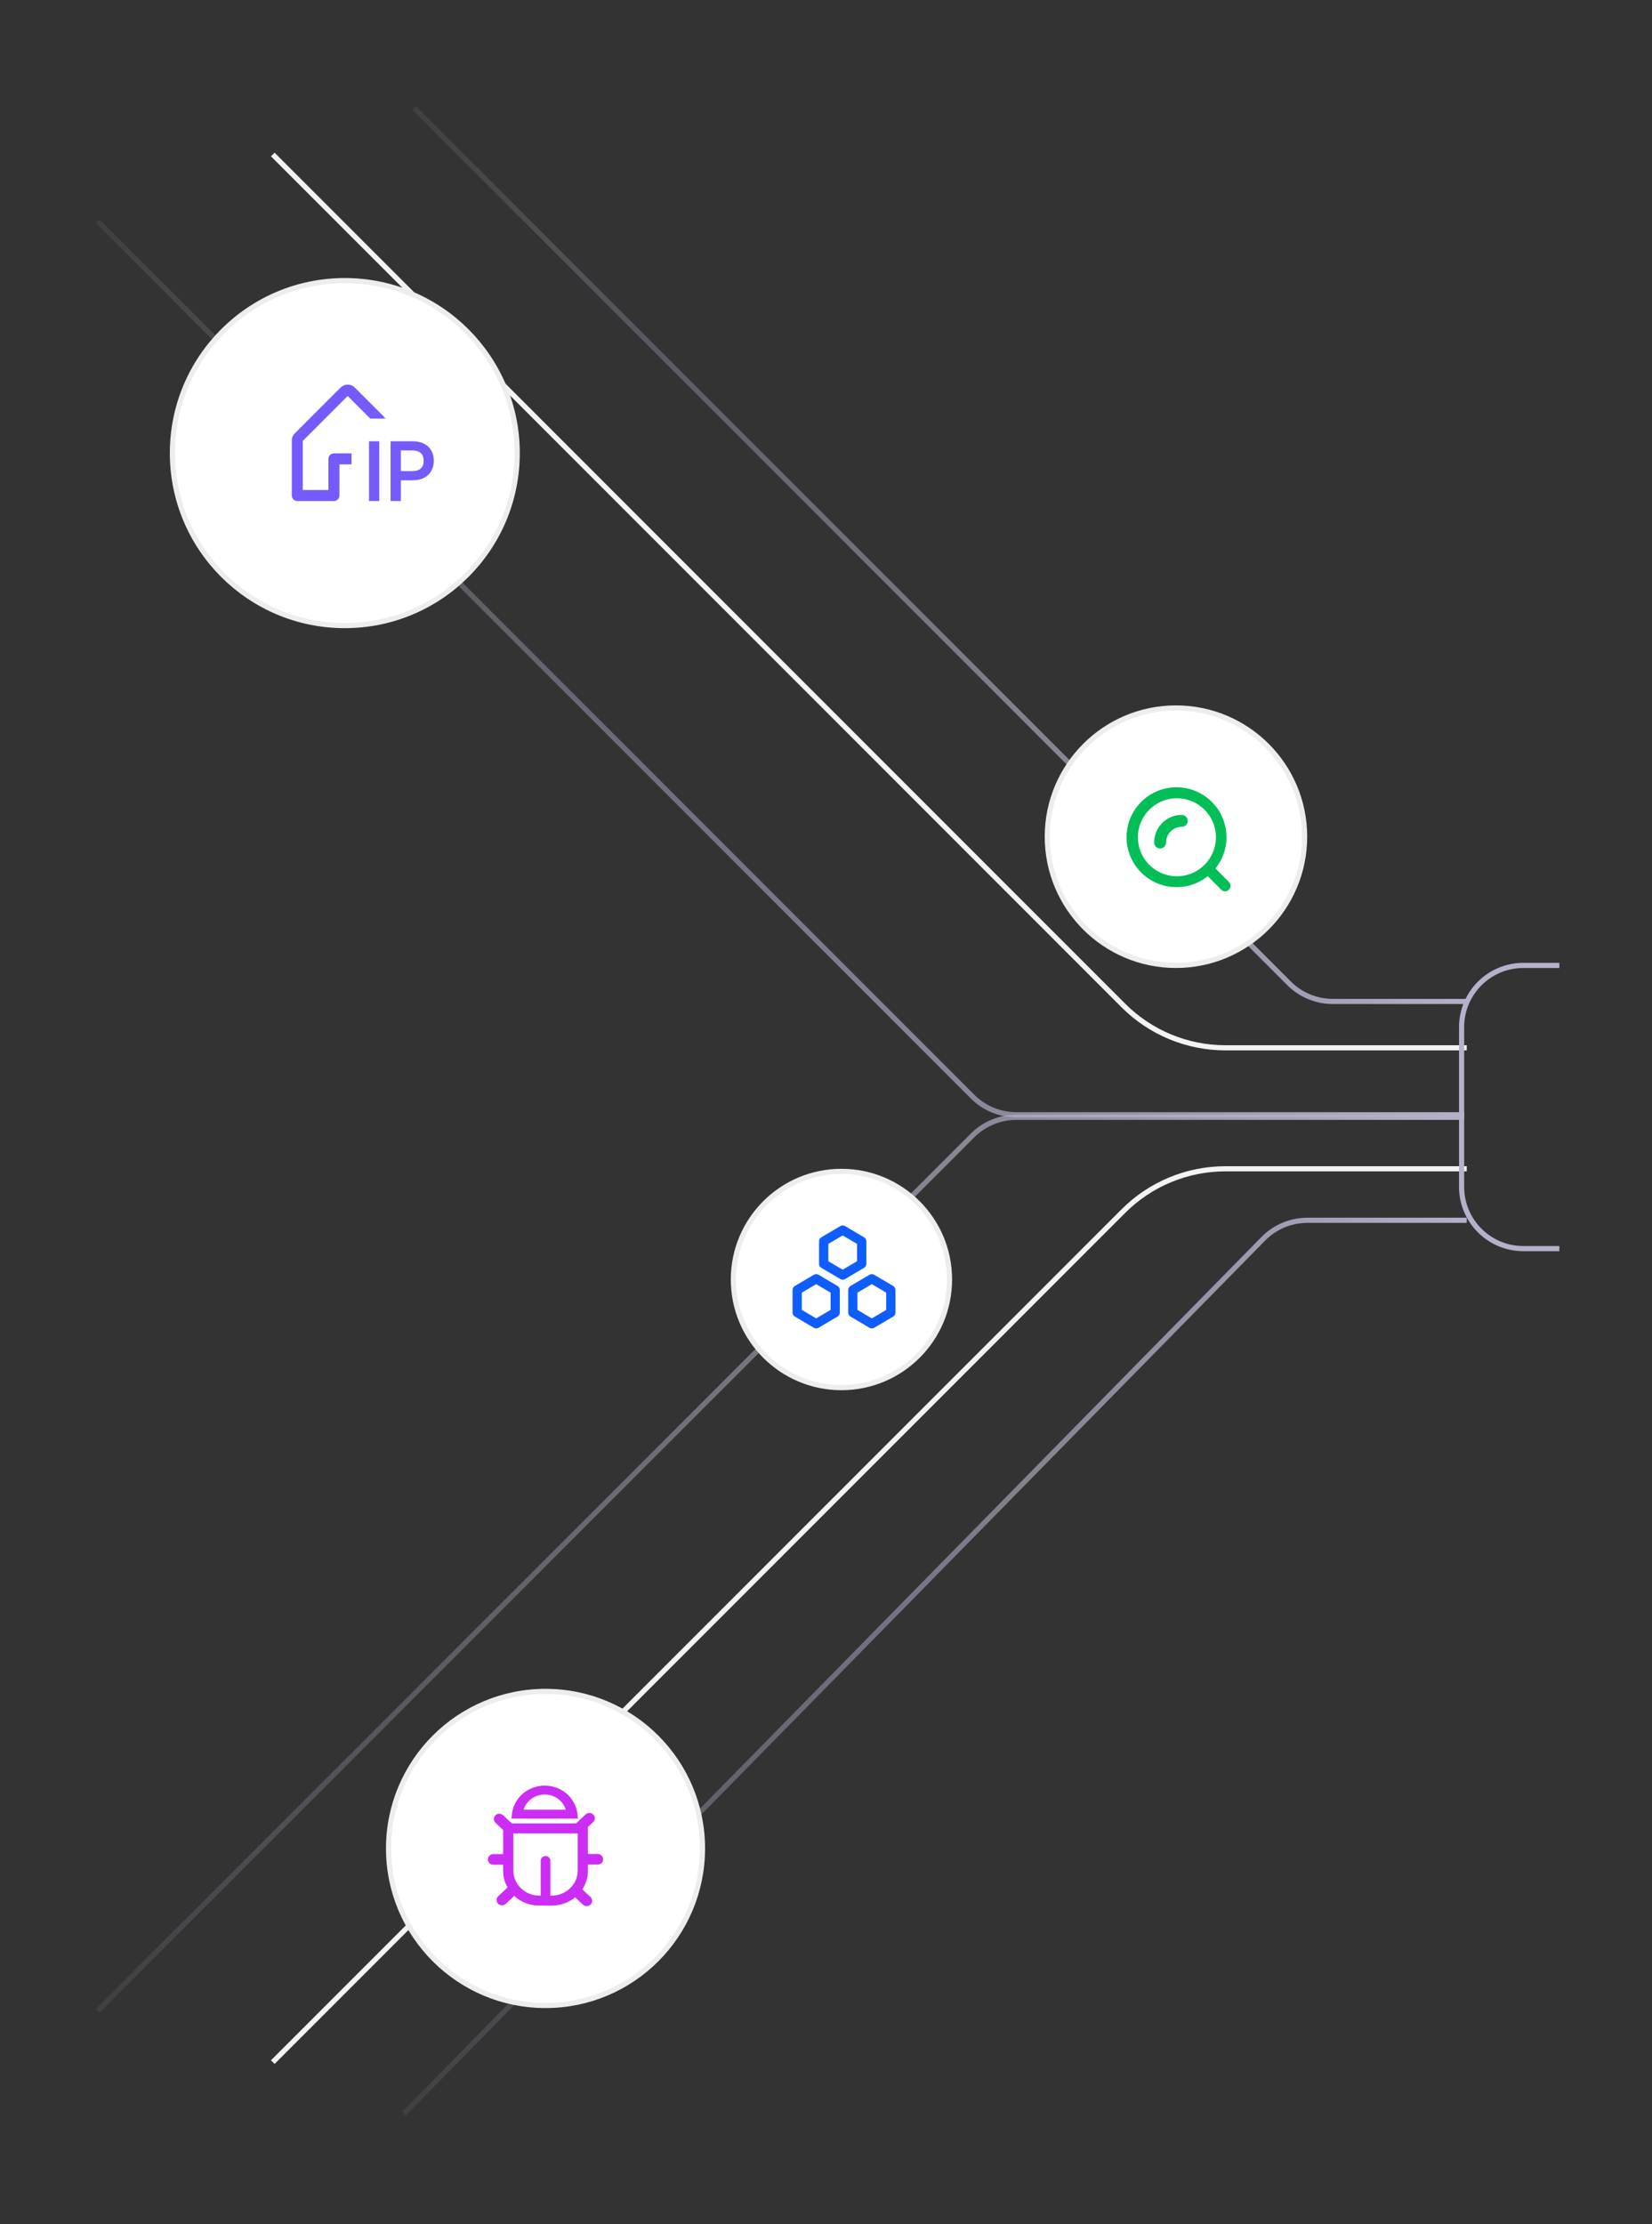 <svg width="321" height="432" viewBox="0 0 321 432" fill="none" xmlns="http://www.w3.org/2000/svg">
<rect x="0" y="0" width="321" height="432" fill="#333333" stroke="none"/>
<path d="M80.5 21L250.485 190.985C252.736 193.236 255.788 194.5 258.971 194.5H285" stroke="url(#paint0_linear_8880_15089)"/>
<path d="M53 30L218.299 195.299C223.55 200.55 230.672 203.5 238.098 203.5H285" stroke="#F3F3F3"/>
<path d="M53 400.5L218.299 235.201C223.55 229.95 230.672 227 238.098 227H285" stroke="#F3F3F3"/>
<path d="M78.5 410.5L245.473 240.589C247.729 238.293 250.813 237 254.032 237H285" stroke="url(#paint1_linear_8880_15089)"/>
<path d="M19 43L188.985 212.985C191.236 215.236 194.288 216.5 197.471 216.5H284.5" stroke="url(#paint2_linear_8880_15089)"/>
<path d="M19 390.5L188.985 220.515C191.236 218.264 194.288 217 197.471 217H284.5" stroke="url(#paint3_linear_8880_15089)"/>
<circle cx="25.5" cy="25.5" r="25" transform="matrix(-1 0 0 1 254 137)" fill="white" stroke="#EDEDED"/>
<circle cx="21.5" cy="21.5" r="21" transform="matrix(-1 0 0 1 185 227)" fill="white" stroke="#EDEDED"/>
<circle cx="34" cy="34" r="33.5" transform="matrix(-1 0 0 1 101 54)" fill="white" stroke="#EDEDED"/>
<circle cx="31" cy="31" r="30.5" transform="matrix(-1 0 0 1 137 328)" fill="white" stroke="#EDEDED"/>
<path d="M113.854 352.471C114.205 352.135 114.755 352.114 115.131 352.408L115.204 352.472L115.268 352.54C115.408 352.705 115.486 352.914 115.486 353.131C115.486 353.378 115.384 353.615 115.204 353.789L115.203 353.791L115.202 353.79L114.136 354.788V360.178L116.126 360.176C116.651 360.167 117.089 360.572 117.1 361.088C117.105 361.336 117.008 361.575 116.831 361.752C116.654 361.929 116.412 362.029 116.159 362.033H116.158L114.136 362.035V363.343C114.137 364.631 113.749 365.889 113.021 366.965L114.675 368.511L114.676 368.512C115.051 368.875 115.05 369.464 114.676 369.827C114.496 370.002 114.254 370.1 114.001 370.1C113.749 370.1 113.505 370.003 113.326 369.829L111.759 368.363C110.554 369.374 108.986 369.988 107.271 369.988H104.729C102.858 369.988 101.161 369.258 99.921 368.079L98.219 369.673C97.844 370.032 97.241 370.032 96.867 369.672V369.671C96.493 369.307 96.493 368.717 96.867 368.354L96.869 368.353L98.748 366.594C98.188 365.632 97.863 364.525 97.863 363.344V362.059L95.873 362.062V362.061C95.349 362.069 94.91 361.665 94.9 361.149C94.891 360.633 95.314 360.212 95.84 360.203H95.841L97.863 360.2V355.373L96.341 353.949L96.34 353.948C95.964 353.585 95.964 352.994 96.339 352.631C96.712 352.27 97.316 352.269 97.689 352.629L99.408 354.237H111.966L113.854 352.471ZM99.645 363.284C99.646 366.024 101.951 368.258 104.791 368.258H105.163V361.31C105.163 361.11 105.272 360.924 105.424 360.792C105.577 360.659 105.783 360.571 106 360.571C106.217 360.571 106.424 360.659 106.576 360.792C106.728 360.924 106.836 361.11 106.836 361.31V368.258H107.21C110.049 368.258 112.353 366.023 112.354 363.284V355.968H99.645V363.284ZM105.843 346.901C109.077 346.892 111.794 349.259 112.117 352.379L112.182 352.987L112.193 353.099H99.492L99.504 352.987L99.568 352.38C99.892 349.259 102.609 346.892 105.843 346.901ZM105.843 348.426C103.819 348.426 102.108 349.742 101.613 351.572H110.072C109.572 349.721 107.837 348.42 105.844 348.426H105.843Z" fill="#CC2DF4" stroke="#CC2DF4" stroke-width="0.2"/>
<path d="M158.135 247.584C158.419 247.418 158.769 247.418 159.053 247.584L162.729 249.751C163.013 249.919 163.188 250.229 163.188 250.564V254.897C163.187 255.231 163.012 255.541 162.729 255.708L159.053 257.874C158.804 258.02 158.506 258.039 158.244 257.929L158.135 257.874L154.459 255.708C154.21 255.561 154.045 255.305 154.008 255.019L154 254.895V250.562C154.001 250.228 154.175 249.919 154.459 249.751L158.135 247.584ZM168.947 247.584C169.231 247.418 169.581 247.418 169.865 247.584L173.541 249.751C173.825 249.919 174 250.229 174 250.564V254.897C173.999 255.231 173.825 255.541 173.541 255.708L169.865 257.874C169.617 258.02 169.318 258.039 169.057 257.929L168.947 257.874L165.271 255.708C164.987 255.54 164.813 255.23 164.812 254.895V250.562C164.813 250.228 164.988 249.919 165.271 249.751L168.947 247.584ZM155.8 251.05V254.407L158.594 256.054L161.388 254.408V251.05L158.594 249.403L155.8 251.05ZM166.612 251.05V254.408L169.405 256.054L172.2 254.407V251.05L169.406 249.403L166.612 251.05ZM163.284 238.126C163.568 237.958 163.919 237.958 164.203 238.126L167.878 240.292C168.162 240.459 168.338 240.769 168.338 241.104V245.437C168.337 245.771 168.162 246.081 167.878 246.248L164.203 248.414C163.919 248.581 163.569 248.581 163.284 248.414L159.609 246.248C159.361 246.101 159.196 245.845 159.158 245.559L159.15 245.435V241.102C159.151 240.768 159.326 240.459 159.609 240.292L163.284 238.126ZM160.95 241.59V244.948L163.743 246.595L166.537 244.948V241.59L163.743 239.943L160.95 241.59Z" fill="#0F5DFC"/>
<path d="M303 187.5H296C289.373 187.5 284 192.873 284 199.5V230.5C284 237.127 289.373 242.5 296 242.5H303" stroke="#B5B1CA"/>
<mask id="path-14-outside-1_8880_15089" maskUnits="userSpaceOnUse" x="218" y="152" width="22" height="22" fill="black">
<rect fill="white" x="218" y="152" width="22" height="22"/>
<path d="M221.812 155.812C225.433 152.195 231.255 152.049 235.052 155.48C235.599 155.975 236.075 156.52 236.481 157.101C236.507 157.137 236.534 157.173 236.56 157.21C236.61 157.284 236.658 157.36 236.706 157.436C236.741 157.49 236.776 157.544 236.81 157.599C236.863 157.686 236.913 157.774 236.963 157.862C236.983 157.897 237.004 157.932 237.023 157.967C237.074 158.059 237.122 158.153 237.17 158.247C237.192 158.29 237.214 158.331 237.235 158.374C237.273 158.45 237.308 158.527 237.343 158.604C237.369 158.663 237.396 158.721 237.422 158.779C237.453 158.85 237.482 158.922 237.511 158.994C237.537 159.058 237.563 159.121 237.587 159.186C237.614 159.258 237.64 159.331 237.666 159.404C237.691 159.475 237.716 159.546 237.739 159.617C237.761 159.684 237.781 159.752 237.802 159.819C237.825 159.895 237.847 159.971 237.868 160.047C237.889 160.123 237.909 160.2 237.928 160.276C237.941 160.329 237.955 160.382 237.967 160.435C237.987 160.52 238.004 160.606 238.021 160.692C238.035 160.761 238.049 160.83 238.062 160.898C238.075 160.973 238.087 161.047 238.099 161.122C238.11 161.196 238.12 161.27 238.13 161.345C238.138 161.406 238.146 161.466 238.152 161.527C238.162 161.617 238.171 161.706 238.179 161.796C238.183 161.853 238.188 161.91 238.191 161.967C238.197 162.054 238.202 162.141 238.205 162.228C238.208 162.292 238.21 162.357 238.211 162.422C238.212 162.497 238.213 162.572 238.213 162.646C238.213 162.724 238.211 162.801 238.209 162.878C238.207 162.946 238.204 163.014 238.2 163.082C238.196 163.16 238.192 163.237 238.187 163.314C238.181 163.387 238.174 163.46 238.167 163.532C238.16 163.6 238.154 163.667 238.146 163.734C238.137 163.819 238.125 163.902 238.112 163.986C238.103 164.05 238.094 164.113 238.083 164.177C238.069 164.26 238.053 164.343 238.037 164.427C238.025 164.487 238.015 164.547 238.002 164.607C237.984 164.691 237.964 164.774 237.944 164.856C237.929 164.919 237.914 164.982 237.897 165.044C237.877 165.12 237.856 165.196 237.834 165.272C237.814 165.341 237.795 165.409 237.773 165.477C237.748 165.557 237.72 165.637 237.692 165.717C237.672 165.775 237.653 165.834 237.632 165.893C237.604 165.969 237.573 166.045 237.543 166.121C237.516 166.189 237.49 166.256 237.462 166.323C237.434 166.389 237.404 166.454 237.375 166.52C237.345 166.586 237.317 166.652 237.286 166.718C237.247 166.801 237.203 166.883 237.161 166.965C237.132 167.021 237.104 167.078 237.074 167.134C237.028 167.221 236.978 167.306 236.929 167.392C236.903 167.436 236.879 167.481 236.853 167.525C236.615 167.921 236.347 168.305 236.046 168.673L238.718 171.362C239.093 171.737 239.094 172.345 238.719 172.72C238.637 172.802 238.543 172.865 238.443 172.911C238.431 172.917 238.419 172.922 238.407 172.927C238.398 172.931 238.389 172.934 238.38 172.938C238.36 172.945 238.341 172.952 238.321 172.958C238.309 172.962 238.296 172.965 238.283 172.969C238.267 172.973 238.251 172.976 238.234 172.979C238.223 172.982 238.212 172.984 238.2 172.986C238.183 172.989 238.165 172.992 238.147 172.994C238.131 172.996 238.115 172.997 238.099 172.998C238.087 172.999 238.075 173 238.062 173C238.047 173 238.031 173 238.016 173C238.001 173 237.987 172.999 237.973 172.998C237.957 172.997 237.941 172.995 237.926 172.993C237.908 172.991 237.891 172.988 237.874 172.985C237.864 172.984 237.854 172.983 237.844 172.98C237.825 172.977 237.806 172.972 237.787 172.967C237.776 172.964 237.765 172.96 237.754 172.957C237.734 172.951 237.714 172.944 237.694 172.937C237.686 172.933 237.679 172.93 237.671 172.927C237.653 172.919 237.635 172.911 237.617 172.902C237.607 172.897 237.596 172.893 237.586 172.888C237.505 172.844 237.428 172.788 237.359 172.72L234.688 170.03C230.724 173.267 224.916 172.83 221.481 169.037C221.376 168.921 221.274 168.803 221.176 168.683C221.131 168.628 221.089 168.571 221.045 168.516C220.993 168.449 220.94 168.384 220.89 168.316C220.846 168.258 220.805 168.197 220.763 168.138C220.715 168.07 220.666 168.003 220.62 167.935C220.58 167.875 220.543 167.815 220.505 167.755C220.462 167.687 220.417 167.62 220.376 167.552C220.34 167.492 220.307 167.432 220.272 167.372C220.231 167.299 220.188 167.227 220.148 167.153C220.123 167.105 220.098 167.057 220.073 167.009C220.028 166.921 219.982 166.833 219.939 166.744C219.916 166.695 219.894 166.644 219.871 166.595C219.833 166.513 219.796 166.431 219.761 166.348C219.728 166.27 219.698 166.192 219.667 166.114C219.645 166.058 219.622 166.002 219.601 165.945C219.572 165.867 219.545 165.789 219.518 165.71C219.495 165.645 219.473 165.58 219.452 165.515C219.43 165.445 219.409 165.375 219.389 165.305C219.367 165.231 219.345 165.157 219.325 165.082C219.306 165.01 219.289 164.938 219.271 164.866C219.255 164.798 219.239 164.73 219.224 164.662C219.208 164.589 219.193 164.516 219.179 164.442C219.164 164.367 219.15 164.292 219.137 164.216C219.125 164.15 219.115 164.084 219.105 164.018C219.094 163.939 219.083 163.86 219.073 163.781C219.064 163.71 219.057 163.639 219.05 163.568C219.043 163.498 219.036 163.428 219.03 163.358C219.024 163.279 219.019 163.199 219.015 163.119C219.011 163.051 219.007 162.983 219.005 162.915C219.002 162.84 219.002 162.765 219.001 162.689C219 162.617 219 162.545 219.001 162.473C219.002 162.397 219.004 162.321 219.007 162.245C219.009 162.175 219.013 162.105 219.017 162.035C219.021 161.963 219.025 161.892 219.031 161.82C219.038 161.743 219.046 161.665 219.054 161.588C219.061 161.514 219.07 161.441 219.079 161.367C219.087 161.304 219.096 161.241 219.105 161.179C219.118 161.096 219.131 161.013 219.146 160.931C219.158 160.859 219.172 160.788 219.187 160.717C219.2 160.65 219.213 160.583 219.228 160.517C219.244 160.441 219.263 160.365 219.281 160.289C219.299 160.218 219.317 160.147 219.336 160.076C219.356 160.001 219.378 159.927 219.4 159.853C219.419 159.791 219.436 159.729 219.456 159.668C219.481 159.59 219.508 159.514 219.535 159.437C219.56 159.366 219.584 159.296 219.61 159.226C219.632 159.168 219.655 159.11 219.678 159.053C219.709 158.975 219.739 158.897 219.772 158.82C219.801 158.753 219.833 158.687 219.863 158.62C219.895 158.551 219.925 158.481 219.958 158.413C219.988 158.351 220.02 158.291 220.052 158.229C220.088 158.158 220.124 158.086 220.163 158.015C220.205 157.938 220.248 157.863 220.292 157.788C220.318 157.743 220.344 157.697 220.371 157.651L220.4 157.603C220.435 157.547 220.471 157.492 220.507 157.437C220.55 157.369 220.592 157.3 220.637 157.233C220.837 156.938 221.057 156.653 221.293 156.376C221.458 156.183 221.63 155.994 221.812 155.812ZM228.685 154.937C224.441 154.937 221.001 158.373 221.001 162.612C221.001 166.72 224.231 170.073 228.292 170.277C228.422 170.284 228.553 170.288 228.685 170.288C232.928 170.288 236.368 166.851 236.368 162.612C236.368 158.373 232.928 154.937 228.685 154.937Z"/>
</mask>
<path d="M221.812 155.812C225.433 152.195 231.255 152.049 235.052 155.48C235.599 155.975 236.075 156.52 236.481 157.101C236.507 157.137 236.534 157.173 236.56 157.21C236.61 157.284 236.658 157.36 236.706 157.436C236.741 157.49 236.776 157.544 236.81 157.599C236.863 157.686 236.913 157.774 236.963 157.862C236.983 157.897 237.004 157.932 237.023 157.967C237.074 158.059 237.122 158.153 237.17 158.247C237.192 158.29 237.214 158.331 237.235 158.374C237.273 158.45 237.308 158.527 237.343 158.604C237.369 158.663 237.396 158.721 237.422 158.779C237.453 158.85 237.482 158.922 237.511 158.994C237.537 159.058 237.563 159.121 237.587 159.186C237.614 159.258 237.64 159.331 237.666 159.404C237.691 159.475 237.716 159.546 237.739 159.617C237.761 159.684 237.781 159.752 237.802 159.819C237.825 159.895 237.847 159.971 237.868 160.047C237.889 160.123 237.909 160.2 237.928 160.276C237.941 160.329 237.955 160.382 237.967 160.435C237.987 160.52 238.004 160.606 238.021 160.692C238.035 160.761 238.049 160.83 238.062 160.898C238.075 160.973 238.087 161.047 238.099 161.122C238.11 161.196 238.12 161.27 238.13 161.345C238.138 161.406 238.146 161.466 238.152 161.527C238.162 161.617 238.171 161.706 238.179 161.796C238.183 161.853 238.188 161.91 238.191 161.967C238.197 162.054 238.202 162.141 238.205 162.228C238.208 162.292 238.21 162.357 238.211 162.422C238.212 162.497 238.213 162.572 238.213 162.646C238.213 162.724 238.211 162.801 238.209 162.878C238.207 162.946 238.204 163.014 238.2 163.082C238.196 163.16 238.192 163.237 238.187 163.314C238.181 163.387 238.174 163.46 238.167 163.532C238.16 163.6 238.154 163.667 238.146 163.734C238.137 163.819 238.125 163.902 238.112 163.986C238.103 164.05 238.094 164.113 238.083 164.177C238.069 164.26 238.053 164.343 238.037 164.427C238.025 164.487 238.015 164.547 238.002 164.607C237.984 164.691 237.964 164.774 237.944 164.856C237.929 164.919 237.914 164.982 237.897 165.044C237.877 165.12 237.856 165.196 237.834 165.272C237.814 165.341 237.795 165.409 237.773 165.477C237.748 165.557 237.72 165.637 237.692 165.717C237.672 165.775 237.653 165.834 237.632 165.893C237.604 165.969 237.573 166.045 237.543 166.121C237.516 166.189 237.49 166.256 237.462 166.323C237.434 166.389 237.404 166.454 237.375 166.52C237.345 166.586 237.317 166.652 237.286 166.718C237.247 166.801 237.203 166.883 237.161 166.965C237.132 167.021 237.104 167.078 237.074 167.134C237.028 167.221 236.978 167.306 236.929 167.392C236.903 167.436 236.879 167.481 236.853 167.525C236.615 167.921 236.347 168.305 236.046 168.673L238.718 171.362C239.093 171.737 239.094 172.345 238.719 172.72C238.637 172.802 238.543 172.865 238.443 172.911C238.431 172.917 238.419 172.922 238.407 172.927C238.398 172.931 238.389 172.934 238.38 172.938C238.36 172.945 238.341 172.952 238.321 172.958C238.309 172.962 238.296 172.965 238.283 172.969C238.267 172.973 238.251 172.976 238.234 172.979C238.223 172.982 238.212 172.984 238.2 172.986C238.183 172.989 238.165 172.992 238.147 172.994C238.131 172.996 238.115 172.997 238.099 172.998C238.087 172.999 238.075 173 238.062 173C238.047 173 238.031 173 238.016 173C238.001 173 237.987 172.999 237.973 172.998C237.957 172.997 237.941 172.995 237.926 172.993C237.908 172.991 237.891 172.988 237.874 172.985C237.864 172.984 237.854 172.983 237.844 172.98C237.825 172.977 237.806 172.972 237.787 172.967C237.776 172.964 237.765 172.96 237.754 172.957C237.734 172.951 237.714 172.944 237.694 172.937C237.686 172.933 237.679 172.93 237.671 172.927C237.653 172.919 237.635 172.911 237.617 172.902C237.607 172.897 237.596 172.893 237.586 172.888C237.505 172.844 237.428 172.788 237.359 172.72L234.688 170.03C230.724 173.267 224.916 172.83 221.481 169.037C221.376 168.921 221.274 168.803 221.176 168.683C221.131 168.628 221.089 168.571 221.045 168.516C220.993 168.449 220.94 168.384 220.89 168.316C220.846 168.258 220.805 168.197 220.763 168.138C220.715 168.07 220.666 168.003 220.62 167.935C220.58 167.875 220.543 167.815 220.505 167.755C220.462 167.687 220.417 167.62 220.376 167.552C220.34 167.492 220.307 167.432 220.272 167.372C220.231 167.299 220.188 167.227 220.148 167.153C220.123 167.105 220.098 167.057 220.073 167.009C220.028 166.921 219.982 166.833 219.939 166.744C219.916 166.695 219.894 166.644 219.871 166.595C219.833 166.513 219.796 166.431 219.761 166.348C219.728 166.27 219.698 166.192 219.667 166.114C219.645 166.058 219.622 166.002 219.601 165.945C219.572 165.867 219.545 165.789 219.518 165.71C219.495 165.645 219.473 165.58 219.452 165.515C219.43 165.445 219.409 165.375 219.389 165.305C219.367 165.231 219.345 165.157 219.325 165.082C219.306 165.01 219.289 164.938 219.271 164.866C219.255 164.798 219.239 164.73 219.224 164.662C219.208 164.589 219.193 164.516 219.179 164.442C219.164 164.367 219.15 164.292 219.137 164.216C219.125 164.15 219.115 164.084 219.105 164.018C219.094 163.939 219.083 163.86 219.073 163.781C219.064 163.71 219.057 163.639 219.05 163.568C219.043 163.498 219.036 163.428 219.03 163.358C219.024 163.279 219.019 163.199 219.015 163.119C219.011 163.051 219.007 162.983 219.005 162.915C219.002 162.84 219.002 162.765 219.001 162.689C219 162.617 219 162.545 219.001 162.473C219.002 162.397 219.004 162.321 219.007 162.245C219.009 162.175 219.013 162.105 219.017 162.035C219.021 161.963 219.025 161.892 219.031 161.82C219.038 161.743 219.046 161.665 219.054 161.588C219.061 161.514 219.07 161.441 219.079 161.367C219.087 161.304 219.096 161.241 219.105 161.179C219.118 161.096 219.131 161.013 219.146 160.931C219.158 160.859 219.172 160.788 219.187 160.717C219.2 160.65 219.213 160.583 219.228 160.517C219.244 160.441 219.263 160.365 219.281 160.289C219.299 160.218 219.317 160.147 219.336 160.076C219.356 160.001 219.378 159.927 219.4 159.853C219.419 159.791 219.436 159.729 219.456 159.668C219.481 159.59 219.508 159.514 219.535 159.437C219.56 159.366 219.584 159.296 219.61 159.226C219.632 159.168 219.655 159.11 219.678 159.053C219.709 158.975 219.739 158.897 219.772 158.82C219.801 158.753 219.833 158.687 219.863 158.62C219.895 158.551 219.925 158.481 219.958 158.413C219.988 158.351 220.02 158.291 220.052 158.229C220.088 158.158 220.124 158.086 220.163 158.015C220.205 157.938 220.248 157.863 220.292 157.788C220.318 157.743 220.344 157.697 220.371 157.651L220.4 157.603C220.435 157.547 220.471 157.492 220.507 157.437C220.55 157.369 220.592 157.3 220.637 157.233C220.837 156.938 221.057 156.653 221.293 156.376C221.458 156.183 221.63 155.994 221.812 155.812ZM228.685 154.937C224.441 154.937 221.001 158.373 221.001 162.612C221.001 166.72 224.231 170.073 228.292 170.277C228.422 170.284 228.553 170.288 228.685 170.288C232.928 170.288 236.368 166.851 236.368 162.612C236.368 158.373 232.928 154.937 228.685 154.937Z" fill="#01BE56"/>
<path d="M221.812 155.812L221.742 155.741L221.742 155.741L221.812 155.812ZM235.052 155.48L234.985 155.555L234.985 155.555L235.052 155.48ZM236.481 157.101L236.4 157.158V157.158L236.481 157.101ZM236.56 157.21L236.642 157.154V157.154L236.56 157.21ZM236.706 157.436L236.622 157.489V157.489L236.706 157.436ZM236.81 157.599L236.895 157.546V157.546L236.81 157.599ZM236.963 157.862L236.876 157.912L236.876 157.912L236.963 157.862ZM237.023 157.967L237.111 157.919V157.919L237.023 157.967ZM237.17 158.247L237.081 158.292L237.081 158.292L237.17 158.247ZM237.235 158.374L237.325 158.33L237.325 158.33L237.235 158.374ZM237.343 158.604L237.252 158.646L237.252 158.646L237.343 158.604ZM237.422 158.779L237.514 158.74V158.74L237.422 158.779ZM237.511 158.994L237.418 159.032V159.032L237.511 158.994ZM237.587 159.186L237.68 159.15V159.15L237.587 159.186ZM237.666 159.404L237.572 159.438V159.438L237.666 159.404ZM237.739 159.617L237.834 159.586L237.834 159.586L237.739 159.617ZM237.802 159.819L237.706 159.848V159.848L237.802 159.819ZM237.868 160.047L237.965 160.02V160.02L237.868 160.047ZM237.928 160.276L237.831 160.301V160.301L237.928 160.276ZM237.967 160.435L238.064 160.412L238.064 160.412L237.967 160.435ZM238.021 160.692L237.923 160.712L237.923 160.712L238.021 160.692ZM238.062 160.898L238.16 160.881V160.881L238.062 160.898ZM238.099 161.122L238 161.137V161.137L238.099 161.122ZM238.13 161.345L238.229 161.332L238.229 161.332L238.13 161.345ZM238.152 161.527L238.053 161.538V161.538L238.152 161.527ZM238.179 161.796L238.278 161.788V161.788L238.179 161.796ZM238.191 161.967L238.092 161.973V161.973L238.191 161.967ZM238.205 162.228L238.305 162.224V162.224L238.205 162.228ZM238.211 162.422L238.111 162.424V162.424L238.211 162.422ZM238.213 162.646L238.313 162.647V162.647L238.213 162.646ZM238.209 162.878L238.109 162.875V162.875L238.209 162.878ZM238.2 163.082L238.3 163.087V163.087L238.2 163.082ZM238.187 163.314L238.087 163.307V163.307L238.187 163.314ZM238.167 163.532L238.267 163.542V163.542L238.167 163.532ZM238.146 163.734L238.047 163.723V163.723L238.146 163.734ZM238.112 163.986L238.211 164.001V164.001L238.112 163.986ZM238.083 164.177L237.984 164.16L237.984 164.16L238.083 164.177ZM238.037 164.427L238.135 164.446V164.446L238.037 164.427ZM238.002 164.607L237.904 164.587V164.587L238.002 164.607ZM237.944 164.856L238.042 164.88L238.042 164.88L237.944 164.856ZM237.897 165.044L237.801 165.018V165.018L237.897 165.044ZM237.834 165.272L237.93 165.3V165.3L237.834 165.272ZM237.773 165.477L237.678 165.447L237.678 165.447L237.773 165.477ZM237.692 165.717L237.787 165.749V165.749L237.692 165.717ZM237.632 165.893L237.538 165.858V165.858L237.632 165.893ZM237.543 166.121L237.636 166.158V166.158L237.543 166.121ZM237.462 166.323L237.37 166.284V166.284L237.462 166.323ZM237.375 166.52L237.466 166.56V166.56L237.375 166.52ZM237.286 166.718L237.196 166.675V166.675L237.286 166.718ZM237.161 166.965L237.25 167.01V167.01L237.161 166.965ZM237.074 167.134L236.986 167.086L237.074 167.134ZM236.929 167.392L237.015 167.442L236.929 167.392ZM236.853 167.525L236.767 167.474V167.474L236.853 167.525ZM236.046 168.673L235.969 168.61L235.911 168.679L235.975 168.743L236.046 168.673ZM238.718 171.362L238.647 171.433L238.647 171.433L238.718 171.362ZM238.719 172.72L238.789 172.79L238.789 172.79L238.719 172.72ZM238.443 172.911L238.485 173.002L238.485 173.002L238.443 172.911ZM238.407 172.927L238.369 172.834L238.369 172.834L238.407 172.927ZM238.38 172.938L238.415 173.031L238.415 173.031L238.38 172.938ZM238.321 172.958L238.292 172.862L238.292 172.862L238.321 172.958ZM238.283 172.969L238.308 173.066L238.308 173.065L238.283 172.969ZM238.234 172.979L238.214 172.882L238.214 172.882L238.234 172.979ZM238.2 172.986L238.217 173.085L238.217 173.085L238.2 172.986ZM238.147 172.994L238.136 172.895H238.136L238.147 172.994ZM238.099 172.998L238.105 173.098H238.105L238.099 172.998ZM238.062 173L238.06 172.9H238.06L238.062 173ZM238.016 173L238.013 173.1H238.013L238.016 173ZM237.973 172.998L237.98 172.898L237.98 172.898L237.973 172.998ZM237.926 172.993L237.914 173.092L237.914 173.092L237.926 172.993ZM237.874 172.985L237.891 172.887H237.891L237.874 172.985ZM237.844 172.98L237.824 173.078L237.824 173.078L237.844 172.98ZM237.787 172.967L237.813 172.87L237.813 172.87L237.787 172.967ZM237.754 172.957L237.724 173.053L237.724 173.053L237.754 172.957ZM237.694 172.937L237.73 172.843L237.73 172.843L237.694 172.937ZM237.671 172.927L237.633 173.019H237.633L237.671 172.927ZM237.617 172.902L237.661 172.813L237.661 172.813L237.617 172.902ZM237.586 172.888L237.539 172.976H237.539L237.586 172.888ZM237.359 172.72L237.288 172.79L237.289 172.79L237.359 172.72ZM234.688 170.03L234.758 169.96L234.695 169.895L234.624 169.953L234.688 170.03ZM221.481 169.037L221.407 169.104L221.407 169.104L221.481 169.037ZM221.176 168.683L221.253 168.619L221.253 168.619L221.176 168.683ZM221.045 168.516L220.966 168.577L220.966 168.577L221.045 168.516ZM220.89 168.316L220.97 168.257L220.97 168.257L220.89 168.316ZM220.763 168.138L220.681 168.196L220.681 168.196L220.763 168.138ZM220.62 167.935L220.703 167.879L220.703 167.879L220.62 167.935ZM220.505 167.755L220.421 167.809L220.421 167.809L220.505 167.755ZM220.376 167.552L220.462 167.5L220.462 167.5L220.376 167.552ZM220.272 167.372L220.186 167.422L220.186 167.422L220.272 167.372ZM220.148 167.153L220.236 167.106L220.236 167.106L220.148 167.153ZM220.073 167.009L219.984 167.055L219.984 167.055L220.073 167.009ZM219.939 166.744L220.03 166.701L220.03 166.701L219.939 166.744ZM219.871 166.595L219.78 166.636L219.78 166.636L219.871 166.595ZM219.761 166.348L219.853 166.309L219.853 166.309L219.761 166.348ZM219.667 166.114L219.574 166.151L219.574 166.151L219.667 166.114ZM219.601 165.945L219.694 165.91L219.694 165.91L219.601 165.945ZM219.518 165.71L219.423 165.742L219.423 165.742L219.518 165.71ZM219.452 165.515L219.547 165.484L219.547 165.484L219.452 165.515ZM219.389 165.305L219.293 165.333L219.293 165.333L219.389 165.305ZM219.325 165.082L219.422 165.056L219.422 165.056L219.325 165.082ZM219.271 164.866L219.174 164.89L219.174 164.89L219.271 164.866ZM219.224 164.662L219.321 164.641L219.321 164.641L219.224 164.662ZM219.179 164.442L219.081 164.462L219.081 164.462L219.179 164.442ZM219.137 164.216L219.235 164.199L219.235 164.199L219.137 164.216ZM219.105 164.018L219.007 164.032L219.007 164.032L219.105 164.018ZM219.073 163.781L219.172 163.769L219.172 163.769L219.073 163.781ZM219.05 163.568L218.95 163.578L218.95 163.578L219.05 163.568ZM219.03 163.358L219.13 163.351L219.13 163.351L219.03 163.358ZM219.015 163.119L218.915 163.125L219.015 163.119ZM219.005 162.915L218.905 162.918H218.905L219.005 162.915ZM219.001 162.689L219.101 162.689L219.001 162.689ZM219.001 162.473L218.901 162.471V162.471L219.001 162.473ZM219.007 162.245L219.107 162.249L219.107 162.249L219.007 162.245ZM219.017 162.035L218.917 162.029L218.917 162.029L219.017 162.035ZM219.031 161.82L219.131 161.828L219.131 161.828L219.031 161.82ZM219.054 161.588L218.954 161.577L218.954 161.577L219.054 161.588ZM219.079 161.367L219.178 161.38L219.178 161.38L219.079 161.367ZM219.105 161.179L219.007 161.164L219.007 161.164L219.105 161.179ZM219.146 160.931L219.244 160.948L219.244 160.948L219.146 160.931ZM219.187 160.717L219.088 160.697L219.088 160.697L219.187 160.717ZM219.228 160.517L219.325 160.538L219.325 160.538L219.228 160.517ZM219.281 160.289L219.184 160.265L219.184 160.265L219.281 160.289ZM219.336 160.076L219.432 160.102L219.432 160.102L219.336 160.076ZM219.4 159.853L219.305 159.824L219.305 159.824L219.4 159.853ZM219.456 159.668L219.551 159.698L219.551 159.698L219.456 159.668ZM219.535 159.437L219.441 159.404L219.441 159.404L219.535 159.437ZM219.61 159.226L219.704 159.261L219.704 159.261L219.61 159.226ZM219.678 159.053L219.585 159.016L219.585 159.016L219.678 159.053ZM219.772 158.82L219.864 158.86L219.864 158.86L219.772 158.82ZM219.863 158.62L219.772 158.579L219.772 158.579L219.863 158.62ZM219.958 158.413L220.048 158.457L220.048 158.457L219.958 158.413ZM220.052 158.229L219.963 158.184L219.963 158.184L220.052 158.229ZM220.163 158.015L220.251 158.062L220.251 158.062L220.163 158.015ZM220.292 157.788L220.206 157.738L220.206 157.738L220.292 157.788ZM220.371 157.651L220.457 157.703L220.457 157.703L220.371 157.651ZM220.4 157.603L220.315 157.55L220.315 157.551L220.4 157.603ZM220.507 157.437L220.423 157.383L220.423 157.383L220.507 157.437ZM220.637 157.233L220.72 157.289L220.72 157.289L220.637 157.233ZM221.293 156.376L221.217 156.311L221.293 156.376ZM228.685 154.937V154.837H228.685L228.685 154.937ZM221.001 162.612H220.901V162.612L221.001 162.612ZM228.292 170.277L228.287 170.377L228.292 170.277ZM228.685 170.288L228.685 170.388H228.685V170.288ZM236.368 162.612L236.468 162.612V162.612H236.368ZM221.812 155.812L221.883 155.882C225.466 152.303 231.228 152.159 234.985 155.555L235.052 155.48L235.119 155.406C231.283 151.94 225.4 152.087 221.742 155.741L221.812 155.812ZM235.052 155.48L234.985 155.555C235.526 156.044 235.997 156.583 236.4 157.158L236.481 157.101L236.563 157.043C236.152 156.457 235.672 155.906 235.119 155.406L235.052 155.48ZM236.481 157.101L236.4 157.158C236.43 157.201 236.451 157.228 236.477 157.266L236.56 157.21L236.642 157.154C236.618 157.118 236.584 157.073 236.563 157.043L236.481 157.101ZM236.56 157.21L236.477 157.266C236.526 157.339 236.573 157.413 236.622 157.489L236.706 157.436L236.79 157.382C236.743 157.307 236.694 157.23 236.642 157.154L236.56 157.21ZM236.706 157.436L236.622 157.489C236.657 157.545 236.691 157.597 236.724 157.651L236.81 157.599L236.895 157.546C236.861 157.49 236.824 157.435 236.79 157.382L236.706 157.436ZM236.81 157.599L236.724 157.651C236.776 157.736 236.826 157.823 236.876 157.912L236.963 157.862L237.05 157.813C237 157.725 236.949 157.635 236.895 157.546L236.81 157.599ZM236.963 157.862L236.876 157.912C236.9 157.954 236.916 157.978 236.936 158.015L237.023 157.967L237.111 157.919C237.092 157.885 237.066 157.841 237.05 157.813L236.963 157.862ZM237.023 157.967L236.936 158.015C236.986 158.106 237.033 158.198 237.081 158.292L237.17 158.247L237.259 158.202C237.211 158.108 237.163 158.013 237.111 157.919L237.023 157.967ZM237.17 158.247L237.081 158.292C237.105 158.34 237.125 158.375 237.146 158.418L237.235 158.374L237.325 158.33C237.304 158.287 237.278 158.24 237.259 158.202L237.17 158.247ZM237.235 158.374L237.146 158.418C237.182 158.493 237.216 158.568 237.252 158.646L237.343 158.604L237.434 158.563C237.399 158.487 237.363 158.408 237.325 158.33L237.235 158.374ZM237.343 158.604L237.252 158.646C237.279 158.705 237.305 158.762 237.33 158.819L237.422 158.779L237.514 158.74C237.488 158.68 237.46 158.62 237.434 158.563L237.343 158.604ZM237.422 158.779L237.33 158.819C237.36 158.889 237.389 158.96 237.418 159.032L237.511 158.994L237.603 158.957C237.575 158.885 237.545 158.812 237.514 158.74L237.422 158.779ZM237.511 158.994L237.418 159.032C237.444 159.096 237.47 159.158 237.493 159.221L237.587 159.186L237.68 159.15C237.656 159.085 237.629 159.02 237.603 158.957L237.511 158.994ZM237.587 159.186L237.493 159.221C237.521 159.292 237.546 159.364 237.572 159.438L237.666 159.404L237.76 159.371C237.735 159.298 237.708 159.224 237.68 159.15L237.587 159.186ZM237.666 159.404L237.572 159.438C237.597 159.509 237.621 159.578 237.644 159.648L237.739 159.617L237.834 159.586C237.811 159.514 237.785 159.442 237.76 159.371L237.666 159.404ZM237.739 159.617L237.644 159.648C237.666 159.714 237.686 159.78 237.706 159.848L237.802 159.819L237.897 159.79C237.877 159.723 237.857 159.655 237.834 159.586L237.739 159.617ZM237.802 159.819L237.706 159.848C237.729 159.924 237.751 159.999 237.772 160.073L237.868 160.047L237.965 160.02C237.943 159.943 237.92 159.866 237.897 159.79L237.802 159.819ZM237.868 160.047L237.772 160.073C237.792 160.148 237.812 160.224 237.831 160.301L237.928 160.276L238.025 160.252C238.006 160.175 237.986 160.098 237.965 160.02L237.868 160.047ZM237.928 160.276L237.831 160.301C237.844 160.355 237.857 160.405 237.869 160.457L237.967 160.435L238.064 160.412C238.052 160.358 238.038 160.303 238.025 160.252L237.928 160.276ZM237.967 160.435L237.869 160.457C237.889 160.541 237.906 160.626 237.923 160.712L238.021 160.692L238.12 160.673C238.102 160.587 238.084 160.499 238.064 160.412L237.967 160.435ZM238.021 160.692L237.923 160.712C237.937 160.781 237.951 160.848 237.963 160.916L238.062 160.898L238.16 160.881C238.147 160.811 238.133 160.741 238.119 160.673L238.021 160.692ZM238.062 160.898L237.963 160.916C237.976 160.989 237.988 161.063 238 161.137L238.099 161.122L238.197 161.107C238.186 161.032 238.174 160.956 238.16 160.881L238.062 160.898ZM238.099 161.122L238 161.137C238.011 161.21 238.021 161.283 238.031 161.358L238.13 161.345L238.229 161.332C238.219 161.257 238.209 161.182 238.197 161.107L238.099 161.122ZM238.13 161.345L238.031 161.358C238.039 161.418 238.046 161.478 238.053 161.538L238.152 161.527L238.252 161.516C238.245 161.454 238.237 161.393 238.229 161.332L238.13 161.345ZM238.152 161.527L238.053 161.538C238.063 161.627 238.072 161.716 238.079 161.804L238.179 161.796L238.278 161.788C238.271 161.697 238.262 161.607 238.252 161.516L238.152 161.527ZM238.179 161.796L238.079 161.804C238.084 161.86 238.088 161.917 238.092 161.973L238.191 161.967L238.291 161.96C238.287 161.903 238.283 161.845 238.278 161.788L238.179 161.796ZM238.191 161.967L238.092 161.973C238.097 162.059 238.102 162.145 238.105 162.231L238.205 162.228L238.305 162.224C238.302 162.136 238.297 162.048 238.291 161.96L238.191 161.967ZM238.205 162.228L238.105 162.231C238.108 162.296 238.11 162.36 238.111 162.424L238.211 162.422L238.311 162.42C238.31 162.354 238.308 162.289 238.305 162.224L238.205 162.228ZM238.211 162.422L238.111 162.424C238.112 162.498 238.113 162.572 238.113 162.646L238.213 162.646L238.313 162.647C238.313 162.571 238.312 162.495 238.311 162.42L238.211 162.422ZM238.213 162.646L238.113 162.646C238.113 162.722 238.111 162.799 238.109 162.875L238.209 162.878L238.309 162.881C238.311 162.803 238.313 162.725 238.313 162.647L238.213 162.646ZM238.209 162.878L238.109 162.875C238.107 162.942 238.104 163.009 238.1 163.077L238.2 163.082L238.3 163.087C238.303 163.019 238.307 162.95 238.309 162.881L238.209 162.878ZM238.2 163.082L238.1 163.077C238.096 163.155 238.092 163.231 238.087 163.307L238.187 163.314L238.286 163.322C238.292 163.243 238.296 163.165 238.3 163.087L238.2 163.082ZM238.187 163.314L238.087 163.307C238.082 163.378 238.075 163.45 238.067 163.523L238.167 163.532L238.267 163.542C238.274 163.47 238.281 163.396 238.286 163.322L238.187 163.314ZM238.167 163.532L238.067 163.523C238.061 163.591 238.055 163.657 238.047 163.723L238.146 163.734L238.246 163.746C238.254 163.677 238.26 163.608 238.267 163.542L238.167 163.532ZM238.146 163.734L238.047 163.723C238.037 163.805 238.026 163.888 238.013 163.972L238.112 163.986L238.211 164.001C238.223 163.917 238.236 163.832 238.246 163.746L238.146 163.734ZM238.112 163.986L238.013 163.972C238.004 164.035 237.995 164.098 237.984 164.16L238.083 164.177L238.182 164.193C238.192 164.129 238.202 164.065 238.211 164.001L238.112 163.986ZM238.083 164.177L237.984 164.16C237.971 164.242 237.955 164.324 237.939 164.408L238.037 164.427L238.135 164.446C238.151 164.363 238.168 164.278 238.182 164.193L238.083 164.177ZM238.037 164.427L237.939 164.408C237.927 164.47 237.917 164.528 237.904 164.587L238.002 164.607L238.1 164.628C238.113 164.567 238.124 164.504 238.135 164.446L238.037 164.427ZM238.002 164.607L237.904 164.587C237.887 164.668 237.867 164.75 237.847 164.833L237.944 164.856L238.042 164.88C238.062 164.797 238.082 164.713 238.1 164.628L238.002 164.607ZM237.944 164.856L237.847 164.833C237.832 164.895 237.817 164.957 237.801 165.018L237.897 165.044L237.994 165.069C238.011 165.006 238.026 164.943 238.042 164.88L237.944 164.856ZM237.897 165.044L237.801 165.018C237.781 165.094 237.76 165.169 237.738 165.245L237.834 165.272L237.93 165.3C237.952 165.224 237.974 165.147 237.994 165.069L237.897 165.044ZM237.834 165.272L237.738 165.245C237.718 165.313 237.699 165.38 237.678 165.447L237.773 165.477L237.869 165.507C237.891 165.437 237.91 165.368 237.93 165.3L237.834 165.272ZM237.773 165.477L237.678 165.447C237.653 165.525 237.626 165.603 237.598 165.684L237.692 165.717L237.787 165.749C237.814 165.67 237.843 165.589 237.869 165.507L237.773 165.477ZM237.692 165.717L237.598 165.684C237.577 165.745 237.559 165.801 237.538 165.858L237.632 165.893L237.726 165.927C237.747 165.868 237.768 165.806 237.787 165.749L237.692 165.717ZM237.632 165.893L237.538 165.858C237.51 165.933 237.481 166.007 237.45 166.084L237.543 166.121L237.636 166.158C237.666 166.083 237.697 166.005 237.726 165.927L237.632 165.893ZM237.543 166.121L237.45 166.084C237.423 166.153 237.397 166.219 237.37 166.284L237.462 166.323L237.554 166.362C237.583 166.294 237.61 166.224 237.636 166.158L237.543 166.121ZM237.462 166.323L237.37 166.284C237.343 166.349 237.314 166.412 237.284 166.479L237.375 166.52L237.466 166.56C237.495 166.496 237.526 166.429 237.554 166.362L237.462 166.323ZM237.375 166.52L237.284 166.479C237.253 166.548 237.226 166.61 237.196 166.675L237.286 166.718L237.376 166.761C237.408 166.694 237.438 166.623 237.466 166.56L237.375 166.52ZM237.286 166.718L237.196 166.675C237.157 166.756 237.115 166.835 237.072 166.919L237.161 166.965L237.25 167.01C237.291 166.93 237.336 166.846 237.376 166.761L237.286 166.718ZM237.161 166.965L237.072 166.919C237.042 166.977 237.016 167.032 236.986 167.086L237.074 167.134L237.162 167.181C237.193 167.124 237.222 167.065 237.25 167.01L237.161 166.965ZM237.074 167.134L236.986 167.086C236.94 167.172 236.892 167.256 236.842 167.342L236.929 167.392L237.015 167.442C237.065 167.356 237.115 167.269 237.162 167.181L237.074 167.134ZM236.929 167.392L236.842 167.342C236.813 167.392 236.794 167.429 236.767 167.474L236.853 167.525L236.938 167.577C236.964 167.533 236.993 167.48 237.015 167.442L236.929 167.392ZM236.853 167.525L236.767 167.474C236.532 167.866 236.266 168.246 235.969 168.61L236.046 168.673L236.123 168.736C236.427 168.365 236.698 167.977 236.938 167.577L236.853 167.525ZM236.046 168.673L235.975 168.743L238.647 171.433L238.718 171.362L238.789 171.292L236.117 168.602L236.046 168.673ZM238.718 171.362L238.647 171.433C238.983 171.769 238.984 172.313 238.648 172.649L238.719 172.72L238.789 172.79C239.204 172.376 239.203 171.705 238.788 171.292L238.718 171.362ZM238.719 172.72L238.648 172.649C238.575 172.722 238.491 172.779 238.401 172.82L238.443 172.911L238.485 173.002C238.595 172.951 238.699 172.881 238.789 172.79L238.719 172.72ZM238.443 172.911L238.401 172.82C238.391 172.825 238.381 172.829 238.369 172.834L238.407 172.927L238.445 173.019C238.458 173.014 238.471 173.008 238.485 173.002L238.443 172.911ZM238.407 172.927L238.369 172.834C238.361 172.838 238.353 172.841 238.344 172.844L238.38 172.938L238.415 173.031C238.425 173.027 238.435 173.023 238.445 173.019L238.407 172.927ZM238.38 172.938L238.344 172.844C238.325 172.851 238.309 172.857 238.292 172.862L238.321 172.958L238.351 173.054C238.374 173.047 238.395 173.039 238.415 173.031L238.38 172.938ZM238.321 172.958L238.292 172.862C238.281 172.866 238.27 172.869 238.258 172.872L238.283 172.969L238.308 173.065C238.322 173.062 238.336 173.058 238.351 173.054L238.321 172.958ZM238.283 172.969L238.258 172.872C238.245 172.875 238.232 172.878 238.214 172.882L238.234 172.979L238.255 173.077C238.269 173.074 238.289 173.071 238.308 173.066L238.283 172.969ZM238.234 172.979L238.214 172.882C238.2 172.884 238.193 172.886 238.184 172.888L238.2 172.986L238.217 173.085C238.231 173.083 238.245 173.079 238.255 173.077L238.234 172.979ZM238.2 172.986L238.184 172.888C238.166 172.891 238.151 172.893 238.136 172.895L238.147 172.994L238.159 173.094C238.179 173.091 238.199 173.088 238.217 173.085L238.2 172.986ZM238.147 172.994L238.136 172.895C238.123 172.896 238.109 172.897 238.092 172.898L238.099 172.998L238.105 173.098C238.121 173.097 238.14 173.096 238.159 173.094L238.147 172.994ZM238.099 172.998L238.092 172.898C238.078 172.899 238.07 172.9 238.06 172.9L238.062 173L238.065 173.1C238.079 173.1 238.095 173.098 238.105 173.098L238.099 172.998ZM238.062 173L238.06 172.9C238.046 172.9 238.032 172.9 238.018 172.9L238.016 173L238.013 173.1C238.03 173.1 238.048 173.1 238.065 173.1L238.062 173ZM238.016 173L238.018 172.9C238.005 172.9 237.992 172.899 237.98 172.898L237.973 172.998L237.966 173.098C237.982 173.099 237.998 173.1 238.013 173.1L238.016 173ZM237.973 172.998L237.98 172.898C237.967 172.897 237.954 172.896 237.938 172.894L237.926 172.993L237.914 173.092C237.928 173.094 237.947 173.097 237.966 173.098L237.973 172.998ZM237.926 172.993L237.938 172.894C237.923 172.892 237.908 172.89 237.891 172.887L237.874 172.985L237.857 173.084C237.875 173.087 237.894 173.09 237.914 173.092L237.926 172.993ZM237.874 172.985L237.891 172.887C237.869 172.883 237.875 172.885 237.864 172.883L237.844 172.98L237.824 173.078C237.832 173.08 237.839 173.081 237.844 173.082C237.85 173.083 237.854 173.083 237.857 173.084L237.874 172.985ZM237.844 172.98L237.864 172.883C237.847 172.879 237.831 172.875 237.813 172.87L237.787 172.967L237.761 173.063C237.781 173.069 237.802 173.074 237.824 173.078L237.844 172.98ZM237.787 172.967L237.813 172.87C237.804 172.868 237.794 172.865 237.783 172.862L237.754 172.957L237.724 173.053C237.736 173.056 237.748 173.06 237.761 173.063L237.787 172.967ZM237.754 172.957L237.784 172.862C237.765 172.856 237.747 172.85 237.73 172.843L237.694 172.937L237.659 173.03C237.681 173.038 237.703 173.046 237.724 173.053L237.754 172.957ZM237.694 172.937L237.73 172.843C237.723 172.841 237.721 172.839 237.709 172.834L237.671 172.927L237.633 173.019C237.636 173.021 237.649 173.026 237.659 173.03L237.694 172.937ZM237.671 172.927L237.709 172.834C237.693 172.828 237.678 172.821 237.661 172.813L237.617 172.902L237.573 172.992C237.592 173.002 237.612 173.011 237.633 173.019L237.671 172.927ZM237.617 172.902L237.661 172.813C237.654 172.809 237.646 172.806 237.642 172.804C237.637 172.802 237.635 172.8 237.633 172.8L237.586 172.888L237.539 172.976C237.547 172.98 237.555 172.984 237.561 172.986C237.567 172.989 237.57 172.991 237.573 172.992L237.617 172.902ZM237.586 172.888L237.633 172.8C237.56 172.761 237.491 172.71 237.43 172.649L237.359 172.72L237.289 172.79C237.364 172.866 237.449 172.928 237.539 172.976L237.586 172.888ZM237.359 172.72L237.43 172.649L234.758 169.96L234.688 170.03L234.617 170.101L237.288 172.79L237.359 172.72ZM234.688 170.03L234.624 169.953C230.702 173.156 224.954 172.723 221.556 168.97L221.481 169.037L221.407 169.104C224.877 172.936 230.746 173.378 234.751 170.108L234.688 170.03ZM221.481 169.037L221.556 168.97C221.451 168.855 221.351 168.738 221.253 168.619L221.176 168.683L221.099 168.746C221.198 168.867 221.301 168.987 221.407 169.104L221.481 169.037ZM221.176 168.683L221.253 168.619C221.209 168.565 221.169 168.512 221.124 168.454L221.045 168.516L220.966 168.577C221.008 168.63 221.053 168.69 221.099 168.746L221.176 168.683ZM221.045 168.516L221.124 168.454C221.07 168.386 221.019 168.323 220.97 168.257L220.89 168.316L220.809 168.376C220.861 168.445 220.915 168.513 220.966 168.577L221.045 168.516ZM220.89 168.316L220.97 168.257C220.927 168.199 220.888 168.142 220.844 168.08L220.763 168.138L220.681 168.196C220.722 168.253 220.765 168.316 220.809 168.376L220.89 168.316ZM220.763 168.138L220.844 168.08C220.795 168.011 220.748 167.946 220.703 167.879L220.62 167.935L220.537 167.99C220.584 168.06 220.634 168.129 220.681 168.196L220.763 168.138ZM220.62 167.935L220.703 167.879C220.664 167.821 220.629 167.763 220.589 167.701L220.505 167.755L220.421 167.809C220.458 167.867 220.497 167.93 220.537 167.99L220.62 167.935ZM220.505 167.755L220.589 167.701C220.545 167.632 220.502 167.567 220.462 167.5L220.376 167.552L220.29 167.603C220.333 167.673 220.378 167.743 220.421 167.809L220.505 167.755ZM220.376 167.552L220.462 167.5C220.426 167.442 220.395 167.384 220.359 167.322L220.272 167.372L220.186 167.422C220.219 167.479 220.254 167.543 220.29 167.603L220.376 167.552ZM220.272 167.372L220.359 167.322C220.317 167.248 220.275 167.178 220.236 167.106L220.148 167.153L220.06 167.201C220.101 167.276 220.144 167.35 220.186 167.422L220.272 167.372ZM220.148 167.153L220.236 167.106C220.211 167.059 220.188 167.012 220.162 166.963L220.073 167.009L219.984 167.055C220.009 167.101 220.034 167.152 220.06 167.201L220.148 167.153ZM220.073 167.009L220.162 166.963C220.116 166.875 220.072 166.788 220.03 166.701L219.939 166.744L219.849 166.787C219.893 166.878 219.939 166.967 219.984 167.055L220.073 167.009ZM219.939 166.744L220.03 166.701C220.006 166.652 219.986 166.605 219.962 166.553L219.871 166.595L219.78 166.636C219.802 166.684 219.825 166.737 219.849 166.787L219.939 166.744ZM219.871 166.595L219.962 166.553C219.924 166.471 219.887 166.39 219.853 166.309L219.761 166.348L219.669 166.387C219.705 166.471 219.743 166.554 219.78 166.636L219.871 166.595ZM219.761 166.348L219.853 166.309C219.821 166.233 219.791 166.156 219.76 166.078L219.667 166.114L219.574 166.151C219.604 166.228 219.635 166.308 219.669 166.387L219.761 166.348ZM219.667 166.114L219.76 166.078C219.737 166.019 219.715 165.966 219.694 165.91L219.601 165.945L219.507 165.98C219.528 166.038 219.553 166.097 219.574 166.151L219.667 166.114ZM219.601 165.945L219.694 165.91C219.666 165.834 219.639 165.756 219.612 165.678L219.518 165.71L219.423 165.742C219.45 165.821 219.477 165.901 219.507 165.98L219.601 165.945ZM219.518 165.71L219.612 165.678C219.59 165.612 219.568 165.548 219.547 165.484L219.452 165.515L219.357 165.545C219.378 165.612 219.401 165.678 219.423 165.742L219.518 165.71ZM219.452 165.515L219.547 165.484C219.526 165.416 219.505 165.347 219.485 165.277L219.389 165.305L219.293 165.333C219.313 165.403 219.334 165.474 219.357 165.545L219.452 165.515ZM219.389 165.305L219.485 165.277C219.463 165.202 219.441 165.129 219.422 165.056L219.325 165.082L219.229 165.108C219.249 165.184 219.271 165.259 219.293 165.333L219.389 165.305ZM219.325 165.082L219.422 165.056C219.403 164.986 219.386 164.915 219.369 164.843L219.271 164.866L219.174 164.89C219.192 164.961 219.209 165.035 219.229 165.108L219.325 165.082ZM219.271 164.866L219.369 164.843C219.352 164.775 219.336 164.708 219.321 164.641L219.224 164.662L219.126 164.684C219.141 164.753 219.158 164.822 219.174 164.89L219.271 164.866ZM219.224 164.662L219.321 164.641C219.306 164.569 219.291 164.496 219.277 164.423L219.179 164.442L219.081 164.462C219.095 164.535 219.11 164.609 219.126 164.684L219.224 164.662ZM219.179 164.442L219.277 164.423C219.262 164.348 219.248 164.274 219.235 164.199L219.137 164.216L219.038 164.233C219.051 164.31 219.066 164.386 219.081 164.462L219.179 164.442ZM219.137 164.216L219.235 164.199C219.224 164.134 219.214 164.069 219.204 164.003L219.105 164.018L219.007 164.032C219.016 164.099 219.027 164.166 219.038 164.233L219.137 164.216ZM219.105 164.018L219.204 164.003C219.193 163.925 219.182 163.847 219.172 163.769L219.073 163.781L218.974 163.794C218.984 163.873 218.995 163.953 219.007 164.032L219.105 164.018ZM219.073 163.781L219.172 163.769C219.164 163.699 219.156 163.629 219.149 163.558L219.05 163.568L218.95 163.578C218.958 163.65 218.965 163.722 218.974 163.794L219.073 163.781ZM219.05 163.568L219.149 163.558C219.142 163.488 219.135 163.419 219.13 163.351L219.03 163.358L218.931 163.366C218.936 163.438 218.943 163.508 218.95 163.578L219.05 163.568ZM219.03 163.358L219.13 163.351C219.124 163.272 219.119 163.193 219.115 163.114L219.015 163.119L218.915 163.125C218.919 163.205 218.924 163.286 218.931 163.366L219.03 163.358ZM219.015 163.119L219.115 163.114C219.111 163.045 219.107 162.979 219.105 162.912L219.005 162.915L218.905 162.918C218.907 162.988 218.911 163.057 218.915 163.125L219.015 163.119ZM219.005 162.915L219.105 162.912C219.102 162.838 219.102 162.764 219.101 162.689L219.001 162.689L218.901 162.69C218.902 162.765 218.902 162.842 218.905 162.918L219.005 162.915ZM219.001 162.689L219.101 162.689C219.1 162.617 219.1 162.545 219.101 162.474L219.001 162.473L218.901 162.471C218.9 162.545 218.9 162.618 218.901 162.69L219.001 162.689ZM219.001 162.473L219.101 162.474C219.102 162.399 219.104 162.324 219.107 162.249L219.007 162.245L218.907 162.241C218.904 162.318 218.902 162.395 218.901 162.471L219.001 162.473ZM219.007 162.245L219.107 162.249C219.109 162.179 219.112 162.11 219.116 162.041L219.017 162.035L218.917 162.029C218.913 162.1 218.909 162.171 218.907 162.241L219.007 162.245ZM219.017 162.035L219.116 162.041C219.121 161.97 219.125 161.899 219.131 161.828L219.031 161.82L218.932 161.812C218.926 161.885 218.921 161.957 218.917 162.029L219.017 162.035ZM219.031 161.82L219.131 161.828C219.137 161.752 219.145 161.676 219.153 161.598L219.054 161.588L218.954 161.577C218.946 161.655 218.938 161.733 218.932 161.812L219.031 161.82ZM219.054 161.588L219.153 161.598C219.161 161.525 219.169 161.452 219.178 161.38L219.079 161.367L218.98 161.354C218.97 161.429 218.962 161.503 218.954 161.577L219.054 161.588ZM219.079 161.367L219.178 161.38C219.186 161.318 219.195 161.256 219.204 161.193L219.105 161.179L219.007 161.164C218.997 161.227 218.988 161.291 218.98 161.354L219.079 161.367ZM219.105 161.179L219.204 161.193C219.217 161.111 219.23 161.029 219.244 160.948L219.146 160.931L219.047 160.913C219.032 160.997 219.019 161.08 219.007 161.164L219.105 161.179ZM219.146 160.931L219.244 160.948C219.256 160.878 219.27 160.808 219.285 160.736L219.187 160.717L219.088 160.697C219.074 160.768 219.06 160.841 219.047 160.913L219.146 160.931ZM219.187 160.717L219.285 160.736C219.298 160.669 219.311 160.603 219.325 160.538L219.228 160.517L219.13 160.495C219.115 160.563 219.102 160.631 219.088 160.697L219.187 160.717ZM219.228 160.517L219.325 160.538C219.342 160.463 219.36 160.388 219.378 160.313L219.281 160.289L219.184 160.265C219.165 160.341 219.147 160.418 219.13 160.495L219.228 160.517ZM219.281 160.289L219.378 160.313C219.396 160.242 219.414 160.172 219.432 160.102L219.336 160.076L219.239 160.05C219.22 160.122 219.202 160.194 219.184 160.265L219.281 160.289ZM219.336 160.076L219.432 160.102C219.452 160.029 219.474 159.955 219.496 159.881L219.4 159.853L219.305 159.824C219.282 159.898 219.26 159.974 219.239 160.05L219.336 160.076ZM219.4 159.853L219.496 159.881C219.515 159.818 219.532 159.758 219.551 159.698L219.456 159.668L219.361 159.637C219.341 159.7 219.323 159.764 219.305 159.824L219.4 159.853ZM219.456 159.668L219.551 159.698C219.576 159.622 219.602 159.547 219.63 159.469L219.535 159.437L219.441 159.404C219.414 159.48 219.386 159.558 219.361 159.637L219.456 159.668ZM219.535 159.437L219.63 159.469C219.654 159.399 219.678 159.329 219.704 159.261L219.61 159.226L219.517 159.19C219.49 159.262 219.465 159.334 219.441 159.404L219.535 159.437ZM219.61 159.226L219.704 159.261C219.725 159.204 219.748 159.147 219.771 159.09L219.678 159.053L219.585 159.016C219.562 159.073 219.539 159.132 219.517 159.19L219.61 159.226ZM219.678 159.053L219.771 159.09C219.802 159.012 219.832 158.935 219.864 158.86L219.772 158.82L219.681 158.781C219.647 158.859 219.616 158.938 219.585 159.016L219.678 159.053ZM219.772 158.82L219.864 158.86C219.893 158.794 219.923 158.731 219.954 158.662L219.863 158.62L219.772 158.579C219.743 158.643 219.71 158.712 219.681 158.781L219.772 158.82ZM219.863 158.62L219.954 158.662C219.987 158.59 220.016 158.524 220.048 158.457L219.958 158.413L219.868 158.369C219.834 158.439 219.803 158.512 219.772 158.579L219.863 158.62ZM219.958 158.413L220.048 158.457C220.077 158.396 220.108 158.339 220.141 158.275L220.052 158.229L219.963 158.184C219.933 158.243 219.899 158.306 219.868 158.369L219.958 158.413ZM220.052 158.229L220.141 158.275C220.178 158.202 220.213 158.132 220.251 158.062L220.163 158.015L220.075 157.967C220.036 158.039 219.999 158.113 219.963 158.184L220.052 158.229ZM220.163 158.015L220.251 158.062C220.292 157.988 220.335 157.914 220.378 157.838L220.292 157.788L220.206 157.738C220.162 157.813 220.118 157.889 220.075 157.967L220.163 158.015ZM220.292 157.788L220.378 157.838C220.406 157.79 220.43 157.747 220.457 157.703L220.371 157.651L220.285 157.6C220.258 157.646 220.23 157.695 220.206 157.738L220.292 157.788ZM220.371 157.651L220.457 157.703L220.486 157.654L220.4 157.603L220.315 157.551L220.285 157.6L220.371 157.651ZM220.4 157.603L220.486 157.655C220.519 157.6 220.554 157.549 220.591 157.49L220.507 157.437L220.423 157.383C220.389 157.435 220.35 157.493 220.315 157.55L220.4 157.603ZM220.507 157.437L220.591 157.49C220.636 157.42 220.675 157.355 220.72 157.289L220.637 157.233L220.554 157.177C220.508 157.245 220.464 157.318 220.423 157.383L220.507 157.437ZM220.637 157.233L220.72 157.289C220.917 156.997 221.135 156.715 221.369 156.441L221.293 156.376L221.217 156.311C220.979 156.59 220.756 156.878 220.554 157.177L220.637 157.233ZM221.293 156.376L221.369 156.441C221.532 156.25 221.703 156.062 221.883 155.882L221.812 155.812L221.742 155.741C221.557 155.925 221.383 156.116 221.217 156.311L221.293 156.376ZM228.685 154.937L228.685 154.837C224.386 154.837 220.901 158.318 220.901 162.612H221.001H221.101C221.101 158.429 224.496 155.037 228.685 155.037L228.685 154.937ZM221.001 162.612L220.901 162.612C220.901 166.773 224.173 170.17 228.287 170.377L228.292 170.277L228.297 170.177C224.289 169.976 221.101 166.666 221.101 162.612L221.001 162.612ZM228.292 170.277L228.287 170.377C228.418 170.384 228.551 170.388 228.685 170.388L228.685 170.288L228.685 170.188C228.555 170.188 228.426 170.184 228.297 170.177L228.292 170.277ZM228.685 170.288V170.388C232.983 170.388 236.468 166.907 236.468 162.612L236.368 162.612L236.268 162.612C236.268 166.796 232.873 170.188 228.685 170.188V170.288ZM236.368 162.612H236.468C236.468 158.318 232.983 154.837 228.685 154.837V154.937V155.037C232.873 155.037 236.268 158.429 236.268 162.612H236.368Z" fill="#01BE56" mask="url(#path-14-outside-1_8880_15089)"/>
<path d="M224.258 163.632C224.258 160.667 226.661 158.264 229.626 158.264C230.266 158.264 230.784 158.782 230.784 159.421C230.784 160.061 230.266 160.579 229.626 160.579C227.94 160.579 226.573 161.946 226.573 163.632C226.573 164.272 226.055 164.79 225.415 164.79C224.776 164.79 224.258 164.272 224.258 163.632Z" fill="#01BE56"/>
<mask id="path-17-outside-2_8880_15089" maskUnits="userSpaceOnUse" x="56" y="74" width="19" height="24" fill="black">
<rect fill="white" x="56" y="74" width="19" height="24"/>
<path d="M67.558 75C67.775 75 67.991 75.043 68.192 75.126C68.393 75.209 68.576 75.332 68.73 75.485L74.244 81H72.074L67.645 76.57L67.644 76.569C67.633 76.558 67.619 76.549 67.605 76.543C67.59 76.537 67.573 76.533 67.558 76.533C67.542 76.533 67.526 76.537 67.511 76.543C67.496 76.549 67.482 76.558 67.471 76.569V76.57L58.57 85.472C58.559 85.483 58.55 85.497 58.544 85.512L58.535 85.559V95.473H64.12V89.119C64.12 88.916 64.201 88.72 64.345 88.576C64.489 88.432 64.684 88.352 64.888 88.352H68V89.786H65.555V89.787H68V89.887H65.655V96.24C65.655 96.444 65.574 96.639 65.431 96.783C65.287 96.927 65.091 97.008 64.888 97.008H57.768C57.564 97.008 57.368 96.927 57.225 96.783C57.081 96.639 57 96.444 57 96.24V85.559C56.999 85.341 57.042 85.125 57.125 84.924C57.208 84.723 57.331 84.54 57.485 84.387L66.386 75.485C66.54 75.331 66.723 75.209 66.924 75.126C67.125 75.043 67.34 75 67.558 75ZM57.637 96.895C57.679 96.904 57.724 96.908 57.768 96.908H64.888C64.928 96.908 64.967 96.903 65.006 96.895C64.967 96.903 64.927 96.907 64.887 96.907H57.767C57.68 96.907 57.596 96.889 57.517 96.857C57.555 96.873 57.596 96.887 57.637 96.895ZM65.359 96.712C65.299 96.772 65.228 96.817 65.152 96.851C65.189 96.835 65.225 96.818 65.258 96.796C65.294 96.772 65.328 96.744 65.359 96.713V96.712ZM66.724 75.341C66.716 75.346 66.709 75.351 66.701 75.356C66.741 75.329 66.781 75.305 66.823 75.283L66.724 75.341Z"/>
</mask>
<path d="M67.558 75C67.775 75 67.991 75.043 68.192 75.126C68.393 75.209 68.576 75.332 68.73 75.485L74.244 81H72.074L67.645 76.57L67.644 76.569C67.633 76.558 67.619 76.549 67.605 76.543C67.59 76.537 67.573 76.533 67.558 76.533C67.542 76.533 67.526 76.537 67.511 76.543C67.496 76.549 67.482 76.558 67.471 76.569V76.57L58.57 85.472C58.559 85.483 58.55 85.497 58.544 85.512L58.535 85.559V95.473H64.12V89.119C64.12 88.916 64.201 88.72 64.345 88.576C64.489 88.432 64.684 88.352 64.888 88.352H68V89.786H65.555V89.787H68V89.887H65.655V96.24C65.655 96.444 65.574 96.639 65.431 96.783C65.287 96.927 65.091 97.008 64.888 97.008H57.768C57.564 97.008 57.368 96.927 57.225 96.783C57.081 96.639 57 96.444 57 96.24V85.559C56.999 85.341 57.042 85.125 57.125 84.924C57.208 84.723 57.331 84.54 57.485 84.387L66.386 75.485C66.54 75.331 66.723 75.209 66.924 75.126C67.125 75.043 67.34 75 67.558 75ZM57.637 96.895C57.679 96.904 57.724 96.908 57.768 96.908H64.888C64.928 96.908 64.967 96.903 65.006 96.895C64.967 96.903 64.927 96.907 64.887 96.907H57.767C57.68 96.907 57.596 96.889 57.517 96.857C57.555 96.873 57.596 96.887 57.637 96.895ZM65.359 96.712C65.299 96.772 65.228 96.817 65.152 96.851C65.189 96.835 65.225 96.818 65.258 96.796C65.294 96.772 65.328 96.744 65.359 96.713V96.712ZM66.724 75.341C66.716 75.346 66.709 75.351 66.701 75.356C66.741 75.329 66.781 75.305 66.823 75.283L66.724 75.341Z" fill="#765AFC"/>
<path d="M67.558 75L67.558 74.7H67.558L67.558 75ZM68.192 75.126L68.307 74.849L68.307 74.849L68.192 75.126ZM68.73 75.485L68.942 75.273L68.942 75.273L68.73 75.485ZM74.244 81V81.3H74.968L74.456 80.788L74.244 81ZM72.074 81L71.862 81.212L71.95 81.3H72.074V81ZM67.645 76.57L67.858 76.358L67.858 76.358L67.645 76.57ZM67.644 76.569L67.432 76.781L67.432 76.781L67.644 76.569ZM67.605 76.543L67.721 76.266L67.719 76.266L67.605 76.543ZM67.558 76.533L67.559 76.233L67.557 76.233L67.558 76.533ZM67.511 76.543L67.396 76.266L67.395 76.266L67.511 76.543ZM67.471 76.569L67.258 76.358L67.171 76.446V76.569H67.471ZM67.471 76.57L67.683 76.782L67.771 76.695V76.57H67.471ZM58.57 85.472L58.358 85.26L58.357 85.261L58.57 85.472ZM58.544 85.512L58.266 85.398L58.255 85.426L58.249 85.456L58.544 85.512ZM58.535 85.559L58.24 85.503L58.235 85.531V85.559H58.535ZM58.535 95.473H58.235V95.773H58.535V95.473ZM64.12 95.473V95.773H64.42V95.473H64.12ZM64.12 89.119L63.82 89.119V89.119H64.12ZM64.345 88.576L64.133 88.364L64.133 88.364L64.345 88.576ZM68 88.352H68.3V88.052H68V88.352ZM68 89.786V90.086H68.3V89.786H68ZM65.555 89.786V89.486H65.255V89.786H65.555ZM65.555 89.787H65.255V90.087H65.555V89.787ZM68 89.787H68.3V89.487H68V89.787ZM68 89.887V90.187H68.3V89.887H68ZM65.655 89.887V89.587H65.355V89.887H65.655ZM65.655 96.24L65.955 96.24V96.24H65.655ZM65.431 96.783L65.643 96.995L65.643 96.995L65.431 96.783ZM64.888 97.008V97.308H64.888L64.888 97.008ZM57.225 96.783L57.013 96.995L57.013 96.996L57.225 96.783ZM57 96.24H56.7L56.7 96.24L57 96.24ZM57 85.559H57.3L57.3 85.558L57 85.559ZM57.125 84.924L56.848 84.809L56.848 84.809L57.125 84.924ZM57.485 84.387L57.697 84.599L57.697 84.599L57.485 84.387ZM66.386 75.485L66.598 75.698L66.598 75.698L66.386 75.485ZM66.924 75.126L66.809 74.849L66.809 74.849L66.924 75.126ZM57.637 96.895L57.578 97.19L57.578 97.19L57.637 96.895ZM64.888 96.908V97.208H64.888L64.888 96.908ZM65.006 96.895L65.059 97.191L64.952 96.6L65.006 96.895ZM57.767 96.907L57.767 97.207H57.767V96.907ZM57.517 96.857L57.629 96.579L57.404 97.135L57.517 96.857ZM65.359 96.712H65.659V95.988L65.147 96.5L65.359 96.712ZM65.152 96.851L65.033 96.576L65.272 97.126L65.152 96.851ZM65.258 96.796L65.424 97.046L65.424 97.046L65.258 96.796ZM65.359 96.713L65.571 96.925L65.659 96.837V96.713H65.359ZM66.724 75.341L66.573 75.081L66.563 75.087L66.724 75.341ZM66.701 75.356L66.536 75.105L66.866 75.606L66.701 75.356ZM66.823 75.283L66.974 75.543L66.682 75.019L66.823 75.283ZM67.558 75L67.558 75.3C67.736 75.3 67.913 75.335 68.078 75.403L68.192 75.126L68.307 74.849C68.07 74.75 67.814 74.7 67.558 74.7L67.558 75ZM68.192 75.126L68.077 75.403C68.242 75.471 68.391 75.572 68.517 75.698L68.73 75.485L68.942 75.273C68.76 75.092 68.545 74.947 68.307 74.849L68.192 75.126ZM68.73 75.485L68.517 75.698L74.032 81.212L74.244 81L74.456 80.788L68.942 75.273L68.73 75.485ZM74.244 81V80.7H72.074V81V81.3H74.244V81ZM72.074 81L72.286 80.788L67.858 76.358L67.645 76.57L67.433 76.782L71.862 81.212L72.074 81ZM67.645 76.57L67.858 76.358L67.857 76.357L67.644 76.569L67.432 76.781L67.433 76.782L67.645 76.57ZM67.644 76.569L67.857 76.358C67.814 76.315 67.766 76.285 67.721 76.266L67.605 76.543L67.488 76.82C67.479 76.816 67.471 76.811 67.462 76.806C67.453 76.8 67.443 76.792 67.432 76.781L67.644 76.569ZM67.605 76.543L67.719 76.266C67.673 76.247 67.618 76.234 67.559 76.233L67.558 76.533L67.556 76.833C67.529 76.833 67.507 76.827 67.49 76.82L67.605 76.543ZM67.558 76.533L67.557 76.233C67.497 76.233 67.442 76.247 67.396 76.266L67.511 76.543L67.625 76.82C67.609 76.827 67.586 76.833 67.558 76.833L67.558 76.533ZM67.511 76.543L67.395 76.266C67.349 76.285 67.301 76.315 67.258 76.358L67.471 76.569L67.684 76.781C67.663 76.801 67.642 76.813 67.626 76.82L67.511 76.543ZM67.471 76.569H67.171V76.57H67.471H67.771V76.569H67.471ZM67.471 76.57L67.259 76.358L58.358 85.26L58.57 85.472L58.782 85.684L67.683 76.782L67.471 76.57ZM58.57 85.472L58.357 85.261C58.318 85.301 58.287 85.347 58.266 85.398L58.544 85.512L58.822 85.626C58.813 85.646 58.801 85.665 58.784 85.683L58.57 85.472ZM58.544 85.512L58.249 85.456L58.24 85.503L58.535 85.559L58.83 85.614L58.839 85.567L58.544 85.512ZM58.535 85.559H58.235V95.473H58.535H58.835V85.559H58.535ZM58.535 95.473V95.773H64.12V95.473V95.173H58.535V95.473ZM64.12 95.473H64.42V89.119H64.12H63.82V95.473H64.12ZM64.12 89.119L64.42 89.119C64.42 88.995 64.469 88.876 64.557 88.788L64.345 88.576L64.133 88.364C63.932 88.564 63.82 88.837 63.82 89.119L64.12 89.119ZM64.345 88.576L64.557 88.788C64.644 88.701 64.764 88.652 64.888 88.652V88.352V88.052C64.605 88.052 64.333 88.164 64.133 88.364L64.345 88.576ZM64.888 88.352V88.652H68V88.352V88.052H64.888V88.352ZM68 88.352H67.7V89.786H68H68.3V88.352H68ZM68 89.786V89.486H65.555V89.786V90.086H68V89.786ZM65.555 89.786H65.255V89.787H65.555H65.855V89.786H65.555ZM65.555 89.787V90.087H68V89.787V89.487H65.555V89.787ZM68 89.787H67.7V89.887H68H68.3V89.787H68ZM68 89.887V89.587H65.655V89.887V90.187H68V89.887ZM65.655 89.887H65.355V96.24H65.655H65.955V89.887H65.655ZM65.655 96.24L65.355 96.24C65.355 96.364 65.306 96.484 65.218 96.571L65.431 96.783L65.643 96.995C65.843 96.795 65.955 96.523 65.955 96.24L65.655 96.24ZM65.431 96.783L65.219 96.571C65.131 96.658 65.012 96.708 64.888 96.708L64.888 97.008L64.888 97.308C65.17 97.308 65.442 97.196 65.643 96.995L65.431 96.783ZM64.888 97.008V96.708H57.768V97.008V97.308H64.888V97.008ZM57.768 97.008V96.708C57.644 96.708 57.524 96.658 57.437 96.571L57.225 96.783L57.013 96.996C57.213 97.195 57.485 97.308 57.768 97.308V97.008ZM57.225 96.783L57.437 96.571C57.349 96.484 57.3 96.365 57.3 96.24L57 96.24L56.7 96.24C56.7 96.523 56.812 96.795 57.013 96.995L57.225 96.783ZM57 96.24H57.3V85.559H57H56.7V96.24H57ZM57 85.559L57.3 85.558C57.3 85.379 57.334 85.203 57.402 85.039L57.125 84.924L56.848 84.809C56.749 85.047 56.699 85.303 56.7 85.559L57 85.559ZM57.125 84.924L57.402 85.039C57.47 84.875 57.571 84.725 57.697 84.599L57.485 84.387L57.274 84.174C57.092 84.355 56.947 84.571 56.848 84.809L57.125 84.924ZM57.485 84.387L57.697 84.599L66.598 75.698L66.386 75.485L66.174 75.273L57.273 84.175L57.485 84.387ZM66.386 75.485L66.598 75.698C66.724 75.572 66.874 75.471 67.039 75.403L66.924 75.126L66.809 74.849C66.572 74.947 66.356 75.091 66.174 75.273L66.386 75.485ZM66.924 75.126L67.039 75.403C67.203 75.335 67.379 75.3 67.558 75.3L67.558 75L67.558 74.7C67.301 74.7 67.046 74.751 66.809 74.849L66.924 75.126ZM57.637 96.895L57.578 97.19C57.641 97.202 57.705 97.208 57.768 97.208V96.908V96.608C57.743 96.608 57.718 96.606 57.695 96.601L57.637 96.895ZM57.768 96.908V97.208H64.888V96.908V96.608H57.768V96.908ZM64.888 96.908L64.888 97.208C64.955 97.208 65.014 97.199 65.059 97.191L65.006 96.895L64.952 96.6C64.92 96.606 64.901 96.608 64.888 96.608L64.888 96.908ZM65.006 96.895L64.952 96.6C64.926 96.605 64.904 96.607 64.887 96.607V96.907V97.207C64.95 97.207 65.008 97.2 65.059 97.191L65.006 96.895ZM64.887 96.907V96.607H57.767V96.907V97.207H64.887V96.907ZM57.767 96.907L57.767 96.607C57.721 96.607 57.675 96.598 57.629 96.579L57.517 96.857L57.404 97.135C57.516 97.181 57.638 97.207 57.767 97.207L57.767 96.907ZM57.517 96.857L57.404 97.135C57.45 97.154 57.51 97.176 57.578 97.19L57.637 96.895L57.695 96.601C57.681 96.598 57.661 96.592 57.629 96.579L57.517 96.857ZM65.359 96.712L65.147 96.5C65.117 96.53 65.079 96.555 65.033 96.575L65.152 96.851L65.272 97.126C65.378 97.08 65.482 97.014 65.572 96.924L65.359 96.712ZM65.152 96.851L65.272 97.126C65.311 97.109 65.368 97.083 65.424 97.046L65.258 96.796L65.091 96.546C65.082 96.553 65.066 96.561 65.033 96.576L65.152 96.851ZM65.258 96.796L65.424 97.046C65.476 97.011 65.526 96.971 65.571 96.925L65.359 96.713L65.147 96.501C65.131 96.517 65.112 96.533 65.091 96.546L65.258 96.796ZM65.359 96.713H65.659V96.712H65.359H65.059V96.713H65.359ZM66.724 75.341L66.563 75.087C66.553 75.094 66.542 75.101 66.536 75.105L66.701 75.356L66.866 75.606C66.875 75.6 66.879 75.597 66.884 75.594L66.724 75.341ZM66.701 75.356L66.866 75.606C66.897 75.586 66.93 75.566 66.965 75.548L66.823 75.283L66.682 75.019C66.633 75.045 66.584 75.073 66.536 75.105L66.701 75.356ZM66.823 75.283L66.673 75.023L66.573 75.081L66.724 75.341L66.874 75.6L66.974 75.543L66.823 75.283Z" fill="#765AFC" mask="url(#path-17-outside-2_8880_15089)"/>
<path d="M73.545 85.85V97.15H71.85V85.85H73.545ZM80.085 85.85C81.004 85.85 81.769 86.008 82.371 86.335H82.372C82.973 86.656 83.424 87.093 83.717 87.648C84.007 88.198 84.15 88.81 84.15 89.481C84.15 90.151 84.007 90.764 83.717 91.317L83.716 91.316C83.427 91.875 82.982 92.319 82.385 92.647H82.384C81.781 92.974 81.02 93.133 80.107 93.133H77.737V97.15H76.042V85.85H80.085ZM77.737 91.65H80.062C80.667 91.65 81.136 91.551 81.481 91.363C81.832 91.172 82.08 90.918 82.233 90.602H82.234C82.395 90.274 82.478 89.901 82.478 89.481C82.478 89.06 82.395 88.689 82.234 88.365L82.233 88.364C82.08 88.049 81.832 87.799 81.478 87.615H81.478C81.128 87.43 80.652 87.332 80.04 87.332H77.737V91.65Z" fill="#765AFC" stroke="#765AFC" stroke-width="0.3"/>
<defs>
<linearGradient id="paint0_linear_8880_15089" x1="285" y1="107.75" x2="80.5" y2="107.75" gradientUnits="userSpaceOnUse">
<stop stop-color="#B4B0C9"/>
<stop offset="1" stop-color="#B4B0C9" stop-opacity="0.1"/>
</linearGradient>
<linearGradient id="paint1_linear_8880_15089" x1="285" y1="323.75" x2="78.5" y2="323.75" gradientUnits="userSpaceOnUse">
<stop stop-color="#B4B0C9"/>
<stop offset="1" stop-color="#B4B0C9" stop-opacity="0.1"/>
</linearGradient>
<linearGradient id="paint2_linear_8880_15089" x1="284.5" y1="129.75" x2="19" y2="129.75" gradientUnits="userSpaceOnUse">
<stop stop-color="#B4B0C9"/>
<stop offset="1" stop-color="#B4B0C9" stop-opacity="0.1"/>
</linearGradient>
<linearGradient id="paint3_linear_8880_15089" x1="284.5" y1="303.75" x2="19" y2="303.75" gradientUnits="userSpaceOnUse">
<stop stop-color="#B4B0C9"/>
<stop offset="1" stop-color="#B4B0C9" stop-opacity="0.1"/>
</linearGradient>
</defs>
</svg>

